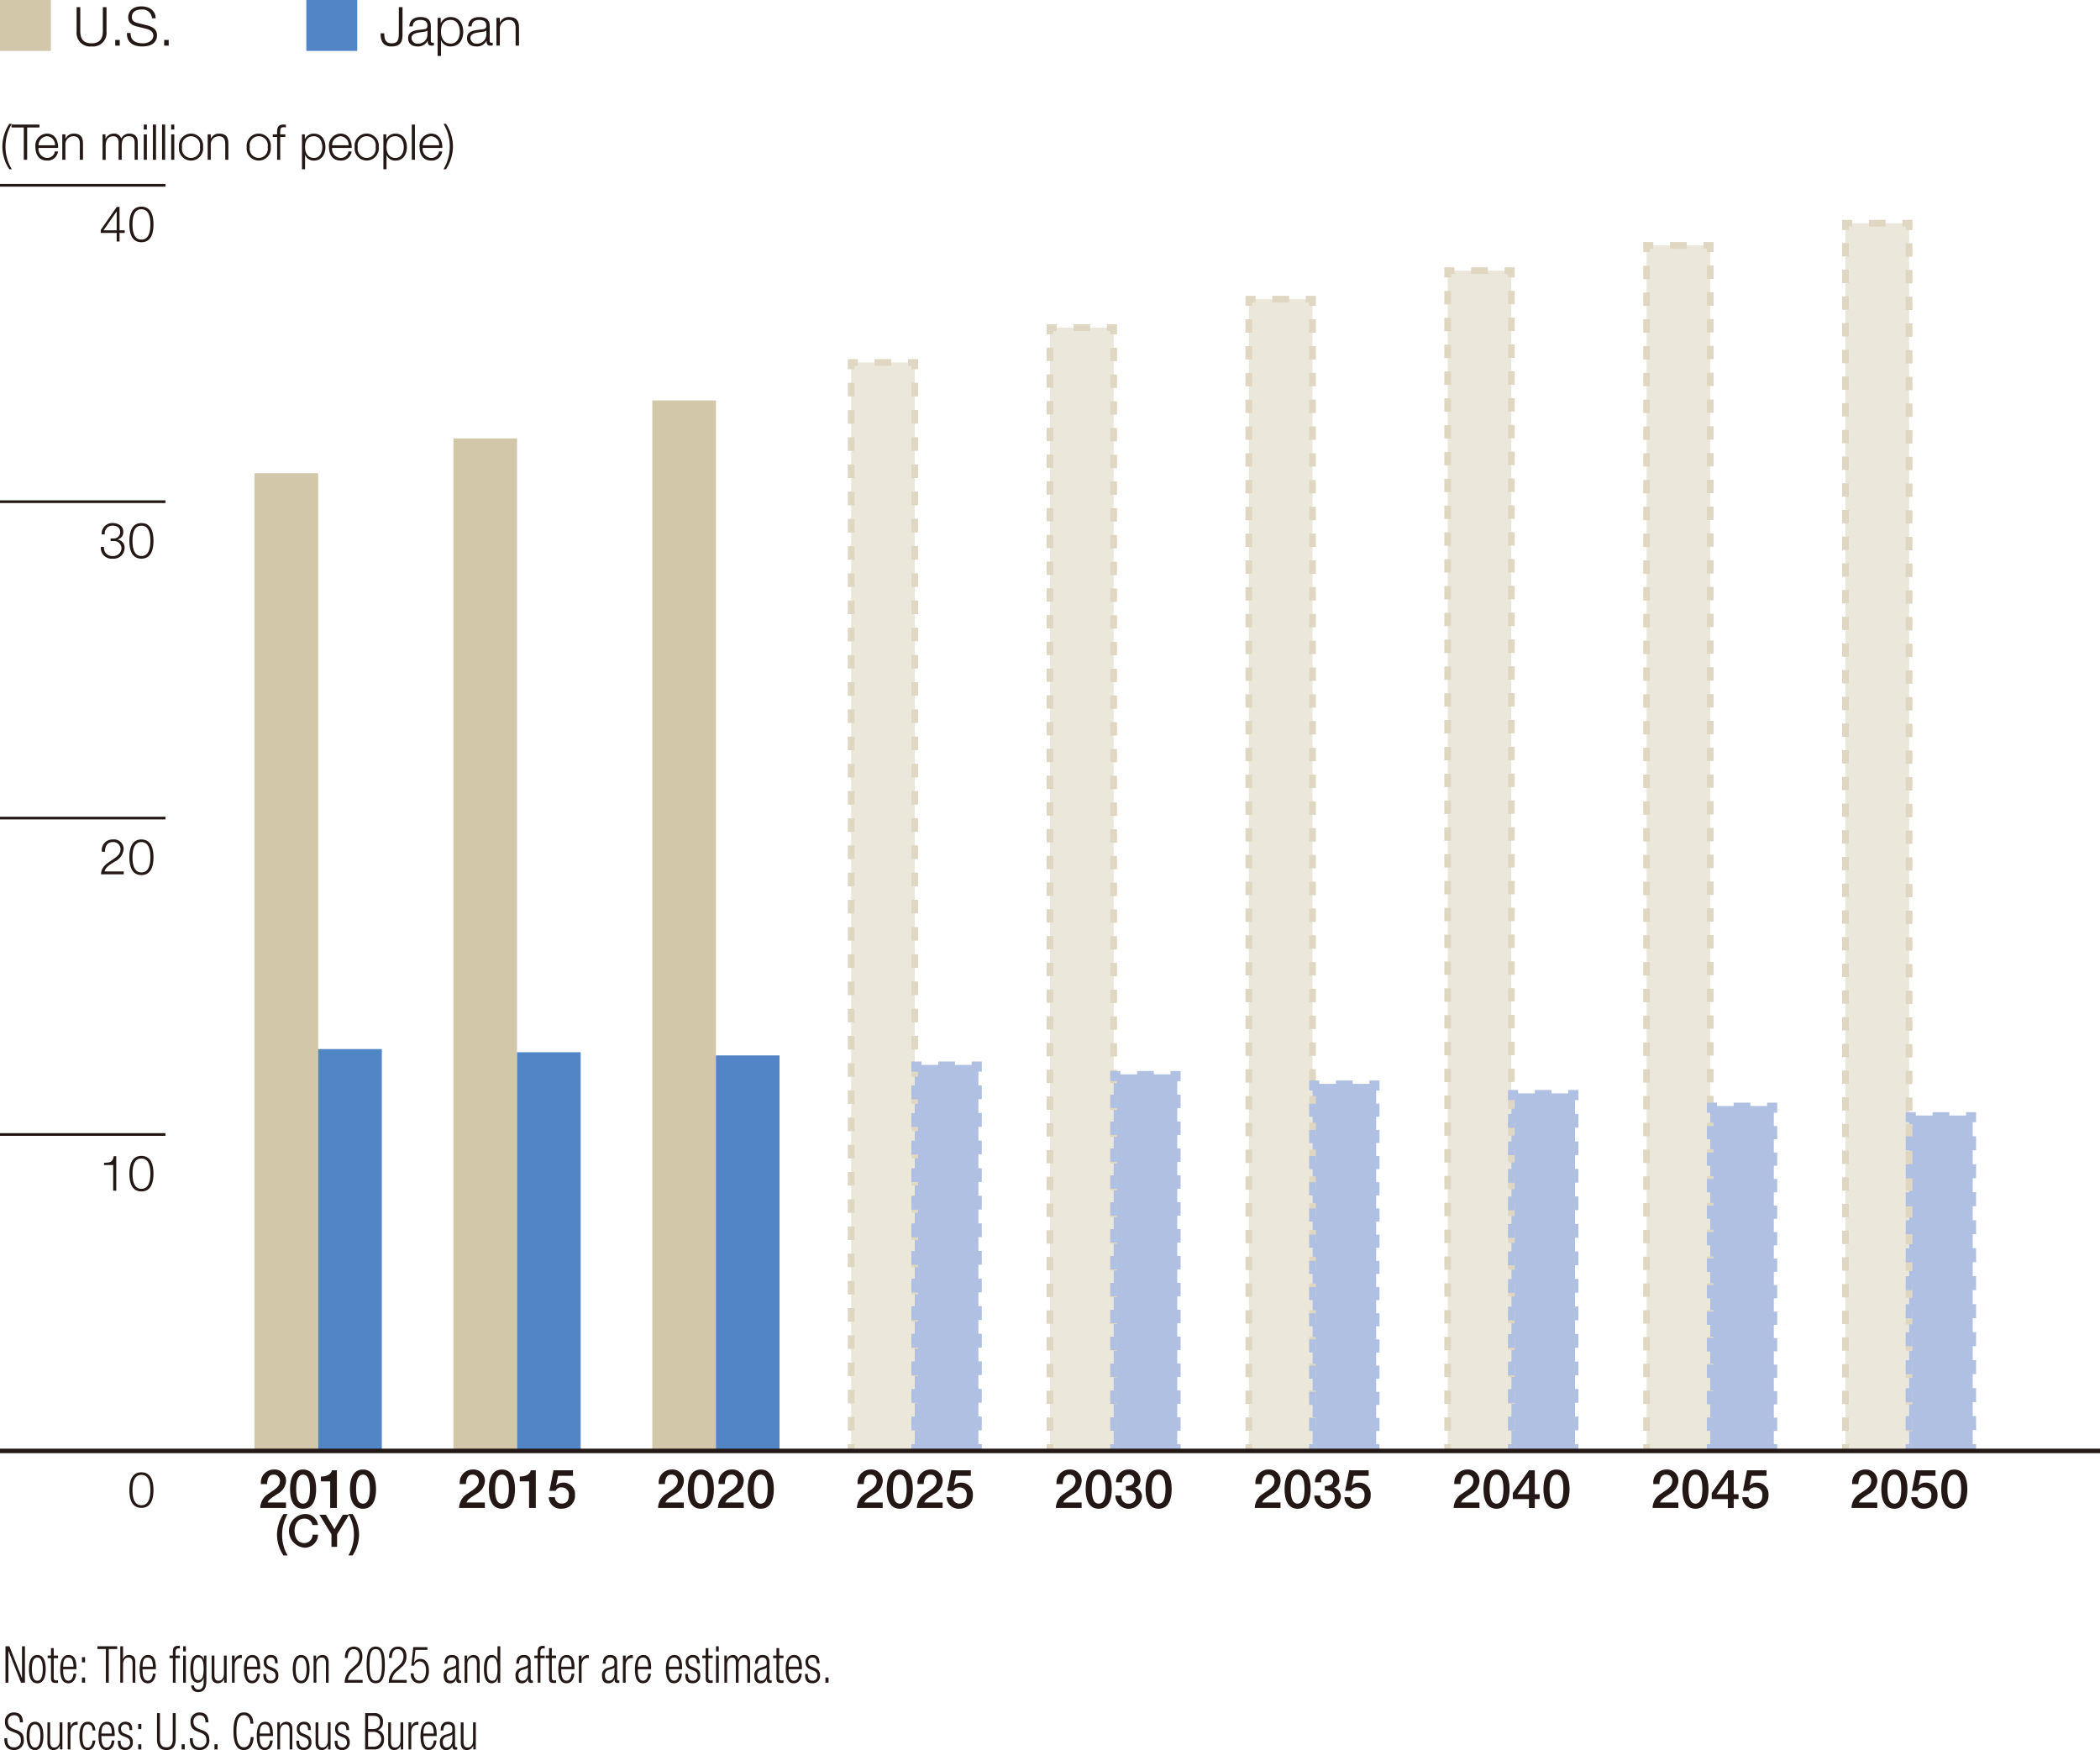 <svg xmlns="http://www.w3.org/2000/svg" viewBox="0 0 233.859 194.86"><defs><style>.cls-2{fill:#d2c7a9}.cls-3{fill:#231815}.cls-4{fill:#5185c5}.cls-10,.cls-11,.cls-12,.cls-13,.cls-14,.cls-15,.cls-16,.cls-17,.cls-18,.cls-19,.cls-20,.cls-21,.cls-22,.cls-23,.cls-24,.cls-5,.cls-9{fill:none;stroke-miterlimit:10}.cls-5{stroke:#231815;stroke-width:.3px}.cls-6{fill:#ece7db}.cls-7{fill:#afc0e3}.cls-8{mix-blend-mode:multiply}.cls-10,.cls-11,.cls-15,.cls-17,.cls-19,.cls-21,.cls-23,.cls-9{stroke:#dfd7c2}.cls-10,.cls-11,.cls-12,.cls-13,.cls-14,.cls-15,.cls-16,.cls-17,.cls-18,.cls-19,.cls-20,.cls-21,.cls-22,.cls-23,.cls-24,.cls-9{stroke-width:.75px}.cls-10{stroke-dasharray:1.486 1.486}.cls-11,.cls-14{stroke-dasharray:1.862 1.862}.cls-12,.cls-13,.cls-14,.cls-16,.cls-18,.cls-20,.cls-22,.cls-24{stroke:#afc0e3}.cls-13{stroke-dasharray:1.558 1.558}.cls-15{stroke-dasharray:1.491 1.491}.cls-16{stroke-dasharray:1.476 1.476}.cls-17{stroke-dasharray:1.493 1.493}.cls-18{stroke-dasharray:1.532 1.532}.cls-19{stroke-dasharray:1.491 1.491}.cls-20{stroke-dasharray:1.458 1.458}.cls-21{stroke-dasharray:1.489 1.489}.cls-22{stroke-dasharray:1.497 1.497}.cls-23{stroke-dasharray:1.515 1.515}.cls-24{stroke-dasharray:1.536 1.536}</style></defs><g style="isolation:isolate"><g id="レイヤー_2" data-name="レイヤー 2"><g id="レイヤー_1-2" data-name="レイヤー 1"><path class="cls-2" d="M0 0h5.669v5.669H0z"/><path class="cls-3" d="M8.548.8h.408v2.65c-.006.995.468 1.373 1.253 1.373s1.266-.378 1.26-1.373V.8h.407v2.74a1.507 1.507 0 0 1-1.667 1.631 1.506 1.506 0 0 1-1.661-1.63ZM12.85 5.082v-.636h.5v.636ZM14.56 3.673c-.018.882.618 1.151 1.4 1.151.449 0 1.133-.246 1.133-.869 0-.486-.486-.678-.882-.774l-.953-.234c-.5-.126-.965-.366-.965-1.031 0-.42.269-1.206 1.475-1.206.845 0 1.588.456 1.583 1.332h-.408a1.053 1.053 0 0 0-1.17-.983c-.557 0-1.073.215-1.073.851 0 .4.3.569.648.653l1.043.258c.606.162 1.11.426 1.11 1.127 0 .294-.121 1.224-1.638 1.224-1.013 0-1.757-.456-1.709-1.5ZM18.3 5.082v-.636h.5v.636Z" transform="translate(-.016)"/><path class="cls-4" d="M34.115 0h5.669v5.669h-5.669z"/><path class="cls-3" d="M44.433.8h.408v3.089c0 .869-.324 1.283-1.247 1.283-.984 0-1.2-.72-1.194-1.463h.408c.012.365-.024 1.115.822 1.115.635 0 .8-.324.8-1.109ZM45.6 2.935c.036-.725.546-1.038 1.254-1.038.545 0 1.138.168 1.138 1v1.639a.2.2 0 0 0 .223.229.343.343 0 0 0 .119-.025v.318a1.034 1.034 0 0 1-.245.024c-.384 0-.444-.216-.444-.54h-.012a1.18 1.18 0 0 1-1.127.63c-.57 0-1.038-.281-1.038-.9 0-.871.846-.9 1.661-1 .312-.036.486-.078.486-.42 0-.509-.366-.635-.809-.635-.468 0-.817.216-.828.719Zm2.015.456H47.6c-.048.089-.216.12-.318.138-.641.113-1.439.108-1.439.713a.644.644 0 0 0 .689.612 1 1 0 0 0 1.08-.971ZM48.748 1.987h.352v.588h.011a1.159 1.159 0 0 1 1.1-.678c.941 0 1.392.762 1.392 1.638s-.451 1.637-1.392 1.637a1.1 1.1 0 0 1-1.073-.678h-.012v1.733h-.378Zm1.463.229c-.834 0-1.085.617-1.085 1.319 0 .642.281 1.319 1.085 1.319.72 0 1.014-.677 1.014-1.319s-.294-1.319-1.014-1.319ZM52.156 2.935c.036-.725.544-1.035 1.253-1.035.546 0 1.14.168 1.14 1v1.636a.2.2 0 0 0 .222.229.365.365 0 0 0 .12-.025v.318a1.037 1.037 0 0 1-.246.024c-.384 0-.444-.216-.444-.54h-.012a1.18 1.18 0 0 1-1.127.63c-.57 0-1.038-.281-1.038-.9 0-.871.846-.9 1.662-1 .311-.036.485-.078.485-.42 0-.509-.365-.635-.81-.635-.467 0-.815.216-.827.719Zm2.015.456h-.012c-.048.089-.216.12-.318.138-.642.113-1.439.108-1.439.713a.644.644 0 0 0 .69.612 1 1 0 0 0 1.079-.971ZM55.3 1.987h.378v.534h.011a1.05 1.05 0 0 1 .99-.624c.87 0 1.133.456 1.133 1.194v1.991h-.377V3.151c0-.534-.174-.935-.786-.935a.976.976 0 0 0-.971 1.061v1.8H55.3ZM1.055 18.843a4.6 4.6 0 0 1-.775-2.51 4.692 4.692 0 0 1 .775-2.544h.274a4.983 4.983 0 0 0-.7 2.67 4.836 4.836 0 0 0 .7 2.384Z" transform="translate(-.016)"/><path class="cls-3" d="M1.3 13.872h3.107v.319H3.04v3.6h-.374v-3.6H1.3ZM4.306 16.47a1 1 0 0 0 .934 1.115.862.862 0 0 0 .889-.724h.347a1.158 1.158 0 0 1-1.236 1.015c-.9 0-1.28-.691-1.28-1.5a1.327 1.327 0 0 1 1.28-1.5c.911 0 1.274.8 1.246 1.593Zm1.835-.291a.954.954 0 0 0-.9-1.011 1.006 1.006 0 0 0-.934 1.011ZM6.952 14.959H7.3v.49h.011a.96.96 0 0 1 .906-.572c.8 0 1.038.418 1.038 1.094v1.823h-.348v-1.768c0-.489-.159-.858-.719-.858a.9.9 0 0 0-.89.973v1.653h-.346ZM11.439 14.959h.319v.479h.016a.991.991 0 0 1 .929-.561.789.789 0 0 1 .813.555.959.959 0 0 1 .9-.555c.621 0 .939.325.939.995v1.922h-.345v-1.906c0-.467-.176-.72-.67-.72-.6 0-.769.5-.769 1.022v1.6h-.346v-1.918c.005-.385-.154-.7-.594-.7-.6 0-.84.452-.845 1.044v1.582h-.347ZM16.026 13.872h.347v.555h-.347Zm0 1.087h.347v2.835h-.347ZM17.044 13.872h.346v3.922h-.346ZM18.062 13.872h.346v3.922h-.346ZM19.079 13.872h.346v.555h-.346Zm0 1.087h.346v2.835h-.346ZM22.629 16.377a1.349 1.349 0 1 1-2.681 0 1.349 1.349 0 1 1 2.681 0Zm-2.335 0a1.013 1.013 0 1 0 1.988 0 1.013 1.013 0 1 0-1.988 0ZM23.144 14.959h.345v.49h.011a.962.962 0 0 1 .906-.572c.8 0 1.039.418 1.039 1.094v1.823H25.1v-1.768c0-.489-.16-.858-.72-.858a.9.9 0 0 0-.89.973v1.653h-.345ZM30.169 16.377a1.349 1.349 0 1 1-2.681 0 1.349 1.349 0 1 1 2.681 0Zm-2.335 0a1.013 1.013 0 1 0 1.989 0 1.014 1.014 0 1 0-1.989 0ZM31.782 15.251h-.56v2.543h-.346v-2.543h-.483v-.292h.483V14.7c-.006-.489.132-.83.686-.83a1.774 1.774 0 0 1 .292.022v.3a1.368 1.368 0 0 0-.252-.028c-.385 0-.374.242-.38.549v.247h.56ZM33.643 14.959h.318v.541h.011a1.06 1.06 0 0 1 1.01-.621c.863 0 1.275.7 1.275 1.5s-.412 1.5-1.275 1.5a1.01 1.01 0 0 1-.983-.62h-.011v1.587h-.345Zm1.339.209c-.763 0-.994.567-.994 1.209 0 .588.259 1.208.994 1.208.66 0 .929-.62.929-1.208s-.269-1.209-.929-1.209ZM37 16.47a1 1 0 0 0 .934 1.115.862.862 0 0 0 .889-.724h.347a1.158 1.158 0 0 1-1.236 1.015c-.9 0-1.28-.691-1.28-1.5a1.327 1.327 0 0 1 1.28-1.5c.912 0 1.274.8 1.247 1.593Zm1.835-.291a.954.954 0 0 0-.9-1.011A1.006 1.006 0 0 0 37 16.179ZM42.192 16.377a1.348 1.348 0 1 1-2.68 0 1.349 1.349 0 1 1 2.68 0Zm-2.335 0a1.013 1.013 0 1 0 1.989 0 1.014 1.014 0 1 0-1.989 0ZM42.712 14.959h.319v.541h.011a1.062 1.062 0 0 1 1.011-.621c.862 0 1.274.7 1.274 1.5s-.412 1.5-1.274 1.5a1.011 1.011 0 0 1-.984-.62h-.01v1.587h-.347Zm1.341.209c-.764 0-.994.567-.994 1.209 0 .588.257 1.208.994 1.208.659 0 .927-.62.927-1.208s-.268-1.209-.927-1.209ZM45.874 13.872h.347v3.922h-.347ZM47.09 16.47a1 1 0 0 0 .933 1.115.862.862 0 0 0 .89-.724h.347a1.159 1.159 0 0 1-1.237 1.015c-.9 0-1.279-.691-1.279-1.5a1.327 1.327 0 0 1 1.279-1.5c.913 0 1.275.8 1.248 1.593Zm1.835-.291a.954.954 0 0 0-.9-1.011 1.006 1.006 0 0 0-.933 1.011ZM49.681 13.789a4.6 4.6 0 0 1 .774 2.511 4.691 4.691 0 0 1-.774 2.543h-.275a4.973 4.973 0 0 0 .7-2.669 4.846 4.846 0 0 0-.7-2.385Z" transform="translate(-.016)"/><path class="cls-5" d="M0 126.319h18.425"/><path class="cls-3" d="M11.6 129.474c.605-.022.978-.033 1.082-.742h.28v3.846h-.342v-2.857H11.6ZM17.106 130.677c0 .9-.22 1.983-1.341 1.983s-1.34-1.082-1.34-1.977.22-1.983 1.34-1.983 1.341 1.082 1.341 1.977Zm-2.335 0c0 .67.115 1.692.994 1.692s1-1.022 1-1.692-.116-1.686-1-1.686-.994 1.021-.994 1.686Z" transform="translate(-.016)"/><path class="cls-5" d="M0 91.089h18.425"/><path class="cls-3" d="M13.8 97.348h-2.532c.027-1.143 1.2-1.423 1.851-2.077a.957.957 0 0 0 .319-.725.791.791 0 0 0-.862-.785c-.632 0-.879.505-.868 1.071h-.347a1.185 1.185 0 0 1 1.231-1.362 1.065 1.065 0 0 1 1.192 1.082 1.69 1.69 0 0 1-.967 1.367c-.373.253-1.06.594-1.153 1.11H13.8ZM17.106 95.447c0 .9-.22 1.983-1.341 1.983s-1.34-1.082-1.34-1.977.22-1.983 1.34-1.983 1.341 1.082 1.341 1.977Zm-2.335 0c0 .67.115 1.692.994 1.692s1-1.022 1-1.692-.116-1.686-1-1.686-.994 1.021-.994 1.686Z" transform="translate(-.016)"/><path class="cls-5" d="M0 55.86h18.425"/><path class="cls-3" d="M11.6 60.893a.9.9 0 0 0 .961 1.016.9.9 0 0 0 .983-.851.815.815 0 0 0-.922-.813h-.292v-.291h.292a.718.718 0 0 0 .779-.7c0-.505-.378-.725-.84-.725a.848.848 0 0 0-.873.972h-.347a1.181 1.181 0 0 1 1.214-1.263c.6 0 1.193.3 1.193.978a.831.831 0 0 1-.649.851v.011a.9.9 0 0 1 .791.95 1.2 1.2 0 0 1-1.326 1.172 1.189 1.189 0 0 1-1.313-1.308ZM17.106 60.218c0 .9-.22 1.983-1.341 1.983s-1.34-1.083-1.34-1.978.22-1.983 1.34-1.983 1.341 1.082 1.341 1.978Zm-2.335 0c0 .67.115 1.691.994 1.691s1-1.021 1-1.691-.116-1.687-1-1.687-.994 1.022-.994 1.687Z" transform="translate(-.016)"/><path class="cls-5" d="M0 20.63h18.425"/><path class="cls-3" d="m11.235 25.6 1.78-2.554h.313v2.6h.577v.291h-.577v.956h-.319v-.956h-1.774Zm1.774.044v-2.096H13l-1.451 2.093ZM17.106 24.988c0 .9-.22 1.983-1.341 1.983s-1.34-1.083-1.34-1.978.22-1.983 1.34-1.983 1.341 1.082 1.341 1.978Zm-2.335 0c0 .67.115 1.691.994 1.691s1-1.021 1-1.691-.116-1.687-1-1.687-.994 1.022-.994 1.687ZM17.106 165.907c0 .9-.22 1.983-1.341 1.983s-1.34-1.082-1.34-1.977.22-1.983 1.34-1.983 1.341 1.082 1.341 1.977Zm-2.335 0c0 .67.115 1.692.994 1.692s1-1.022 1-1.692-.116-1.686-1-1.686-.994 1.021-.994 1.686ZM76.162 167.905H73.3a1.882 1.882 0 0 1 .923-1.589c.546-.4 1.254-.725 1.265-1.38a.664.664 0 0 0-.708-.743c-.539 0-.7.462-.718 1.05h-.684a1.438 1.438 0 0 1 1.444-1.619 1.247 1.247 0 0 1 1.35 1.289 1.758 1.758 0 0 1-.936 1.415c-.485.336-1 .594-1.115.966h2.045ZM79.516 165.807c0 .953-.245 2.182-1.452 2.182s-1.451-1.229-1.451-2.182.246-2.183 1.451-2.183 1.452 1.228 1.452 2.183Zm-.684 0c0-.876-.168-1.614-.768-1.614s-.767.738-.767 1.614.168 1.613.767 1.613.768-.738.768-1.613ZM82.834 167.905h-2.866a1.882 1.882 0 0 1 .923-1.589c.546-.4 1.254-.725 1.265-1.38a.664.664 0 0 0-.708-.743c-.539 0-.7.462-.719 1.05h-.683a1.438 1.438 0 0 1 1.444-1.619 1.247 1.247 0 0 1 1.35 1.289 1.758 1.758 0 0 1-.936 1.415c-.485.336-.995.594-1.115.966h2.045ZM86.188 165.807c0 .953-.246 2.182-1.452 2.182s-1.451-1.229-1.451-2.182.246-2.183 1.451-2.183 1.452 1.228 1.452 2.183Zm-.684 0c0-.876-.168-1.614-.768-1.614s-.767.738-.767 1.614.168 1.613.767 1.613.764-.738.764-1.613ZM54.01 167.905h-2.866a1.882 1.882 0 0 1 .923-1.589c.546-.4 1.253-.725 1.266-1.38a.664.664 0 0 0-.708-.743c-.54 0-.7.462-.72 1.05h-.683a1.438 1.438 0 0 1 1.445-1.619 1.248 1.248 0 0 1 1.35 1.289 1.758 1.758 0 0 1-.936 1.415c-.486.336-1 .594-1.115.966h2.044ZM57.364 165.807c0 .953-.246 2.182-1.451 2.182s-1.451-1.229-1.451-2.182.246-2.183 1.451-2.183 1.451 1.228 1.451 2.183Zm-.683 0c0-.876-.168-1.614-.768-1.614s-.767.738-.767 1.614.167 1.613.767 1.613.768-.738.768-1.613ZM57.9 164.4c.577.006 1.122-.192 1.224-.695h.558v4.2h-.75v-2.962H57.9ZM61.655 163.708h2.171v.611h-1.661l-.216 1.068.012.011a1.077 1.077 0 0 1 .773-.317 1.281 1.281 0 0 1 1.314 1.4 1.427 1.427 0 0 1-1.451 1.5 1.316 1.316 0 0 1-1.469-1.277h.684a.72.72 0 0 0 .773.708c.581 0 .779-.414.779-.924a.786.786 0 0 0-.8-.876.651.651 0 0 0-.676.384h-.684ZM31.584 173.191a4.16 4.16 0 0 1-.721-2.308 4.258 4.258 0 0 1 .721-2.306h.465a4.611 4.611 0 0 0-.615 2.306 4.424 4.424 0 0 0 .615 2.308ZM34.8 169.8a.855.855 0 0 0-.891-.711c-.765 0-1.086.676-1.086 1.362s.321 1.361 1.086 1.361a.918.918 0 0 0 .91-.936h.612a1.466 1.466 0 0 1-1.522 1.447 1.879 1.879 0 0 1 0-3.743 1.394 1.394 0 0 1 1.517 1.22ZM36.929 170.833l-1.341-2.171h.725l.947 1.6.93-1.6h.7l-1.336 2.171v1.4h-.626Z" transform="translate(-.016)"/><path class="cls-3" d="M39.283 168.577a4.173 4.173 0 0 1 .717 2.311 4.243 4.243 0 0 1-.721 2.3h-.466a4.593 4.593 0 0 0 .617-2.3 4.437 4.437 0 0 0-.617-2.311ZM31.864 167.905H29a1.882 1.882 0 0 1 .923-1.589c.546-.4 1.254-.725 1.266-1.38a.665.665 0 0 0-.708-.743c-.54 0-.7.462-.719 1.05h-.684a1.438 1.438 0 0 1 1.445-1.619 1.247 1.247 0 0 1 1.349 1.289 1.759 1.759 0 0 1-.935 1.415c-.486.336-1 .594-1.116.966h2.045ZM35.218 165.807c0 .953-.245 2.182-1.451 2.182s-1.452-1.229-1.452-2.182.247-2.183 1.452-2.183 1.451 1.228 1.451 2.183Zm-.684 0c0-.876-.168-1.614-.767-1.614s-.768.738-.768 1.614.168 1.613.768 1.613.767-.738.767-1.613ZM35.754 164.4c.575.006 1.121-.192 1.223-.695h.557v4.2h-.749v-2.962h-1.031ZM41.89 165.807c0 .953-.245 2.182-1.452 2.182s-1.451-1.229-1.451-2.182.246-2.183 1.451-2.183 1.452 1.228 1.452 2.183Zm-.684 0c0-.876-.168-1.614-.768-1.614s-.767.738-.767 1.614.168 1.613.767 1.613.768-.738.768-1.613ZM209.073 167.905h-2.866a1.882 1.882 0 0 1 .923-1.589c.546-.4 1.254-.725 1.266-1.38a.665.665 0 0 0-.708-.743c-.54 0-.7.462-.719 1.05h-.684a1.438 1.438 0 0 1 1.444-1.619 1.247 1.247 0 0 1 1.35 1.289 1.759 1.759 0 0 1-.935 1.415c-.486.336-1 .594-1.116.966h2.045ZM212.427 165.807c0 .953-.245 2.182-1.451 2.182s-1.452-1.229-1.452-2.182.247-2.183 1.452-2.183 1.451 1.228 1.451 2.183Zm-.684 0c0-.876-.168-1.614-.767-1.614s-.768.738-.768 1.614.168 1.613.768 1.613.767-.738.767-1.613ZM213.383 163.708h2.17v.611h-1.661l-.216 1.068.012.011a1.078 1.078 0 0 1 .774-.317 1.281 1.281 0 0 1 1.313 1.4 1.427 1.427 0 0 1-1.451 1.5 1.319 1.319 0 0 1-1.47-1.277h.684a.721.721 0 0 0 .774.708c.582 0 .78-.414.78-.924a.786.786 0 0 0-.8-.876.654.654 0 0 0-.678.384h-.683ZM219.1 165.807c0 .953-.245 2.182-1.452 2.182s-1.451-1.229-1.451-2.182.246-2.183 1.451-2.183 1.452 1.228 1.452 2.183Zm-.684 0c0-.876-.168-1.614-.768-1.614s-.767.738-.767 1.614.168 1.613.767 1.613.767-.738.767-1.613ZM186.921 167.905h-2.866a1.883 1.883 0 0 1 .924-1.589c.545-.4 1.252-.725 1.265-1.38a.664.664 0 0 0-.708-.743c-.54 0-.7.462-.72 1.05h-.683a1.438 1.438 0 0 1 1.445-1.619 1.247 1.247 0 0 1 1.35 1.289 1.758 1.758 0 0 1-.936 1.415c-.486.336-1 .594-1.115.966h2.044ZM190.275 165.807c0 .953-.246 2.182-1.451 2.182s-1.451-1.229-1.451-2.182.246-2.183 1.451-2.183 1.451 1.228 1.451 2.183Zm-.683 0c0-.876-.168-1.614-.768-1.614s-.767.738-.767 1.614.168 1.613.767 1.613.768-.738.768-1.613ZM193.623 166.91h-.539v1h-.648v-1h-1.8v-.678l1.8-2.524h.648v2.662h.539Zm-2.458-.54h1.271v-1.847h-.012ZM194.566 163.708h2.171v.611h-1.661l-.216 1.068.012.011a1.079 1.079 0 0 1 .774-.317 1.281 1.281 0 0 1 1.313 1.4 1.427 1.427 0 0 1-1.451 1.5 1.316 1.316 0 0 1-1.469-1.277h.684a.72.72 0 0 0 .773.708c.581 0 .779-.414.779-.924a.785.785 0 0 0-.8-.876.651.651 0 0 0-.677.384h-.684ZM164.77 167.905h-2.87a1.884 1.884 0 0 1 .923-1.589c.546-.4 1.254-.725 1.266-1.38a.664.664 0 0 0-.708-.743c-.539 0-.7.462-.719 1.05h-.684a1.438 1.438 0 0 1 1.445-1.619 1.247 1.247 0 0 1 1.349 1.289 1.759 1.759 0 0 1-.935 1.415c-.486.336-1 .594-1.115.966h2.045ZM168.123 165.807c0 .953-.245 2.182-1.451 2.182s-1.451-1.229-1.451-2.182.246-2.183 1.451-2.183 1.451 1.228 1.451 2.183Zm-.684 0c0-.876-.168-1.614-.767-1.614s-.768.738-.768 1.614.168 1.613.768 1.613.767-.738.767-1.613ZM171.472 166.91h-.54v1h-.648v-1h-1.8v-.678l1.8-2.524h.648v2.662h.54Zm-2.459-.54h1.271v-1.847h-.012ZM174.8 165.807c0 .953-.245 2.182-1.451 2.182s-1.451-1.229-1.451-2.182.246-2.183 1.451-2.183 1.451 1.228 1.451 2.183Zm-.684 0c0-.876-.168-1.614-.767-1.614s-.768.738-.768 1.614.168 1.613.768 1.613.762-.738.762-1.613ZM142.617 167.905h-2.866a1.883 1.883 0 0 1 .924-1.589c.546-.4 1.253-.725 1.265-1.38a.664.664 0 0 0-.708-.743c-.54 0-.7.462-.719 1.05h-.684a1.438 1.438 0 0 1 1.445-1.619 1.247 1.247 0 0 1 1.35 1.289 1.758 1.758 0 0 1-.936 1.415c-.486.336-1 .594-1.115.966h2.044ZM145.972 165.807c0 .953-.246 2.182-1.451 2.182s-1.452-1.229-1.452-2.182.246-2.183 1.452-2.183 1.451 1.228 1.451 2.183Zm-.684 0c0-.876-.168-1.614-.767-1.614s-.768.738-.768 1.614.168 1.613.768 1.613.767-.738.767-1.613ZM147.557 165.446c.456.019.929-.143.929-.659a.6.6 0 0 0-.654-.594.747.747 0 0 0-.695.858h-.684a1.368 1.368 0 0 1 1.392-1.427 1.2 1.2 0 0 1 1.325 1.121.884.884 0 0 1-.594.9v.012a.991.991 0 0 1 .762 1.05 1.489 1.489 0 0 1-2.963-.18h.684a.773.773 0 0 0 .792.894.733.733 0 0 0 .8-.75c0-.653-.558-.737-1.1-.714ZM150.263 163.708h2.171v.611h-1.662l-.215 1.068.011.011a1.081 1.081 0 0 1 .774-.317 1.28 1.28 0 0 1 1.313 1.4 1.427 1.427 0 0 1-1.451 1.5 1.317 1.317 0 0 1-1.469-1.277h.684a.72.72 0 0 0 .773.708c.581 0 .78-.414.78-.924a.786.786 0 0 0-.8-.876.652.652 0 0 0-.677.384h-.684ZM120.466 167.905H117.6a1.881 1.881 0 0 1 .922-1.589c.546-.4 1.254-.725 1.266-1.38a.664.664 0 0 0-.708-.743c-.539 0-.7.462-.719 1.05h-.683a1.438 1.438 0 0 1 1.444-1.619 1.248 1.248 0 0 1 1.35 1.289 1.758 1.758 0 0 1-.936 1.415c-.485.336-1 .594-1.115.966h2.045ZM123.819 165.807c0 .953-.245 2.182-1.451 2.182s-1.451-1.229-1.451-2.182.246-2.183 1.451-2.183 1.451 1.228 1.451 2.183Zm-.683 0c0-.876-.168-1.614-.768-1.614s-.767.738-.767 1.614.168 1.613.767 1.613.768-.738.768-1.613ZM125.4 165.446c.456.019.93-.143.93-.659a.6.6 0 0 0-.653-.594.749.749 0 0 0-.7.858h-.677a1.368 1.368 0 0 1 1.391-1.427 1.2 1.2 0 0 1 1.326 1.121.884.884 0 0 1-.594.9v.012a.992.992 0 0 1 .762 1.05 1.488 1.488 0 0 1-2.962-.18h.683a.773.773 0 0 0 .791.894.733.733 0 0 0 .8-.75c0-.653-.558-.737-1.1-.714ZM130.491 165.807c0 .953-.245 2.182-1.451 2.182s-1.451-1.229-1.451-2.182.246-2.183 1.451-2.183 1.451 1.228 1.451 2.183Zm-.683 0c0-.876-.168-1.614-.768-1.614s-.768.738-.768 1.614.168 1.613.768 1.613.768-.738.768-1.613ZM98.313 167.905h-2.866a1.885 1.885 0 0 1 .924-1.589c.546-.4 1.253-.725 1.266-1.38a.664.664 0 0 0-.708-.743c-.54 0-.7.462-.72 1.05h-.684a1.439 1.439 0 0 1 1.446-1.619 1.247 1.247 0 0 1 1.349 1.289 1.759 1.759 0 0 1-.935 1.415c-.487.336-1 .594-1.115.966h2.043ZM101.668 165.807c0 .953-.246 2.182-1.451 2.182s-1.451-1.229-1.451-2.182.246-2.183 1.451-2.183 1.451 1.228 1.451 2.183Zm-.684 0c0-.876-.168-1.614-.767-1.614s-.768.738-.768 1.614.168 1.613.768 1.613.767-.738.767-1.613ZM104.985 167.905h-2.866a1.883 1.883 0 0 1 .924-1.589c.546-.4 1.253-.725 1.266-1.38a.665.665 0 0 0-.708-.743c-.54 0-.7.462-.72 1.05h-.681a1.439 1.439 0 0 1 1.446-1.619 1.247 1.247 0 0 1 1.349 1.289 1.759 1.759 0 0 1-.935 1.415c-.487.336-1 .594-1.116.966h2.044ZM105.959 163.708h2.171v.611h-1.661l-.216 1.068.012.011a1.077 1.077 0 0 1 .773-.317 1.281 1.281 0 0 1 1.314 1.4 1.427 1.427 0 0 1-1.452 1.5 1.316 1.316 0 0 1-1.468-1.277h.683a.72.72 0 0 0 .774.708c.581 0 .779-.414.779-.924a.786.786 0 0 0-.8-.876.653.653 0 0 0-.677.384h-.683Z" transform="translate(-.016)"/><path class="cls-2" d="M72.638 44.586h7.086v116.963h-7.086z"/><path class="cls-4" d="M79.724 117.512h7.086v44.037h-7.086z"/><path class="cls-2" d="M50.492 48.814h7.086v112.735h-7.086z"/><path class="cls-4" d="M57.579 117.159h7.086v44.39h-7.086z"/><path class="cls-2" d="M28.347 52.689h7.086v108.86h-7.086z"/><path class="cls-4" d="M35.433 116.807h7.086v44.742h-7.086z"/><path class="cls-6" d="M205.513 24.857h7.086v136.691h-7.086z"/><path class="cls-7" d="M212.599 124.205h7.086v37.344h-7.086z"/><g class="cls-8"><path class="cls-9" d="M205.513 161.549v-.75"/><path class="cls-10" d="M205.513 159.313V26.35"/><path class="cls-9" d="M205.513 25.607v-.75h.75"/><path class="cls-11" d="M208.125 24.857h2.793"/><path class="cls-9" d="M211.849 24.857h.75v.75"/><path class="cls-10" d="M212.599 27.093v132.963"/><path class="cls-9" d="M212.599 160.799v.75"/></g><g class="cls-8"><path class="cls-12" d="M212.599 161.549v-.75"/><path class="cls-13" d="M212.599 159.24v-33.506"/><path class="cls-12" d="M212.599 124.955v-.75h.75"/><path class="cls-14" d="M215.211 124.205h2.793"/><path class="cls-12" d="M218.935 124.205h.75v.75"/><path class="cls-13" d="M219.685 126.514v33.506"/><path class="cls-12" d="M219.685 160.799v.75"/></g><path class="cls-6" d="M183.367 27.323h7.086v134.225h-7.086z"/><path class="cls-7" d="M190.453 123.148h7.086v38.4h-7.086z"/><g class="cls-8"><path class="cls-9" d="M183.367 161.549v-.75"/><path class="cls-15" d="M183.367 159.307V28.819"/><path class="cls-9" d="M183.367 28.073v-.75h.75"/><path class="cls-11" d="M185.979 27.323h2.793"/><path class="cls-9" d="M189.703 27.323h.75v.75"/><path class="cls-15" d="M190.453 29.565v130.488"/><path class="cls-9" d="M190.453 160.799v.75"/></g><g class="cls-8"><path class="cls-12" d="M190.453 161.549v-.75"/><path class="cls-16" d="M190.453 159.323v-34.687"/><path class="cls-12" d="M190.453 123.898v-.75h.75"/><path class="cls-14" d="M193.065 123.148h2.794"/><path class="cls-12" d="M196.79 123.148h.75v.75"/><path class="cls-16" d="M197.54 125.374v34.687"/><path class="cls-12" d="M197.54 160.799v.75"/></g><path class="cls-6" d="M161.221 30.142h7.086v131.407h-7.086z"/><path class="cls-7" d="M168.308 121.739h7.086v39.81h-7.086z"/><g class="cls-8"><path class="cls-9" d="M161.221 161.549v-.75"/><path class="cls-17" d="M161.221 159.306V31.638"/><path class="cls-9" d="M161.221 30.892v-.75h.75"/><path class="cls-11" d="M163.833 30.142h2.793"/><path class="cls-9" d="M167.558 30.142h.75v.75"/><path class="cls-17" d="M168.308 32.385v127.667"/><path class="cls-9" d="M168.308 160.799v.75"/></g><g class="cls-8"><path class="cls-12" d="M168.308 161.549v-.75"/><path class="cls-18" d="M168.308 159.266v-36.011"/><path class="cls-12" d="M168.308 122.489v-.75h.75"/><path class="cls-14" d="M170.92 121.739h2.793"/><path class="cls-12" d="M174.644 121.739h.75v.75"/><path class="cls-18" d="M175.394 124.022v36.011"/><path class="cls-12" d="M175.394 160.799v.75"/></g><path class="cls-6" d="M139.075 33.312h7.086v128.236h-7.086z"/><path class="cls-7" d="M146.162 120.682h7.086v40.867h-7.086z"/><g class="cls-8"><path class="cls-9" d="M139.075 161.549v-.75"/><path class="cls-19" d="M139.075 159.308v-124.5"/><path class="cls-9" d="M139.075 34.062v-.75h.75"/><path class="cls-11" d="M141.687 33.312h2.794"/><path class="cls-9" d="M145.412 33.312h.75v.75"/><path class="cls-19" d="M146.162 35.553v124.5"/><path class="cls-9" d="M146.162 160.799v.75"/></g><g class="cls-8"><path class="cls-12" d="M146.162 161.549v-.75"/><path class="cls-20" d="M146.162 159.341v-37.18"/><path class="cls-12" d="M146.162 121.432v-.75h.75"/><path class="cls-14" d="M148.774 120.682h2.793"/><path class="cls-12" d="M152.498 120.682h.75v.75"/><path class="cls-20" d="M153.248 122.89v37.18"/><path class="cls-12" d="M153.248 160.799v.75"/></g><path class="cls-6" d="M116.93 36.483h7.086v125.066h-7.086z"/><path class="cls-7" d="M124.016 119.625h7.086v41.923h-7.086z"/><g class="cls-8"><path class="cls-9" d="M116.93 161.549v-.75"/><path class="cls-21" d="M116.93 159.31V37.978"/><path class="cls-9" d="M116.93 37.233v-.75h.75"/><path class="cls-11" d="M119.542 36.483h2.793"/><path class="cls-9" d="M123.266 36.483h.75v.75"/><path class="cls-21" d="M124.016 38.722v121.332"/><path class="cls-9" d="M124.016 160.799v.75"/></g><g class="cls-8"><path class="cls-12" d="M124.016 161.549v-.75"/><path class="cls-22" d="M124.016 159.302v-38.178"/><path class="cls-12" d="M124.016 120.375v-.75h.75"/><path class="cls-14" d="M126.628 119.625h2.793"/><path class="cls-12" d="M130.352 119.625h.75v.75"/><path class="cls-22" d="M131.102 121.873v38.177"/><path class="cls-12" d="M131.102 160.799v.75"/></g><path class="cls-6" d="M94.784 40.358h7.086v121.19h-7.086z"/><path class="cls-7" d="M101.87 118.568h7.086v42.98h-7.086z"/><g class="cls-8"><path class="cls-9" d="M94.784 161.549v-.75"/><path class="cls-23" d="M94.784 159.284V41.866"/><path class="cls-9" d="M94.784 41.108v-.75h.75"/><path class="cls-11" d="M97.396 40.358h2.793"/><path class="cls-9" d="M101.12 40.358h.75v.75"/><path class="cls-23" d="M101.87 42.623v117.418"/><path class="cls-9" d="M101.87 160.799v.75"/></g><g class="cls-8"><path class="cls-12" d="M101.87 161.549v-.75"/><path class="cls-24" d="M101.87 159.262v-39.175"/><path class="cls-12" d="M101.87 119.318v-.75h.75"/><path class="cls-14" d="M104.482 118.568h2.794"/><path class="cls-12" d="M108.207 118.568h.75v.75"/><path class="cls-24" d="M108.957 120.855v39.176"/><path class="cls-12" d="M108.957 160.799v.75"/></g><path style="stroke-width:.5px;stroke:#231815;fill:none;stroke-miterlimit:10" d="M0 161.549h233.859"/><path class="cls-3" d="M.627 183.3h.438l1.392 3.53h.01v-3.53h.326v4.053h-.438l-1.392-3.53H.954v3.53H.627ZM4.172 184.272c.6 0 .933.527.933 1.572s-.336 1.578-.933 1.578-.932-.528-.932-1.578.336-1.572.932-1.572Zm0 2.866c.342 0 .607-.329.607-1.294s-.265-1.289-.607-1.289-.606.33-.606 1.289.265 1.294.606 1.294ZM5.694 184.623h-.372v-.283h.372v-.835H6v.835h.479v.283H6v2.164c0 .238.091.317.29.317a.569.569 0 0 0 .189-.034v.284a.472.472 0 0 1-.214.034c-.413 0-.571-.125-.571-.528ZM8.5 186.355c-.045.642-.362 1.067-.871 1.067-.571 0-.907-.443-.907-1.578 0-1.045.336-1.572.932-1.572s.872.46.872 1.464v.125H7.051V186c0 .869.275 1.135.575 1.135.322 0 .52-.255.571-.783Zm-.3-.777c-.011-.75-.2-1.023-.577-1.023s-.565.273-.575 1.023ZM9.143 184.51h.346v.579h-.346Zm0 2.265h.346v.579h-.346ZM11.805 183.608h-.937v-.308h2.2v.307h-.938v3.746h-.326ZM13.413 183.3h.306v1.459h.01a.651.651 0 0 1 .663-.488c.413 0 .693.238.693.806v2.276h-.306v-2.18c0-.414-.153-.619-.464-.619-.357 0-.6.307-.6.773v2.026h-.306ZM17.345 186.355c-.046.642-.362 1.067-.871 1.067-.571 0-.907-.443-.907-1.578 0-1.045.336-1.572.933-1.572s.871.46.871 1.464v.125h-1.478V186c0 .869.275 1.135.576 1.135.321 0 .52-.255.571-.783Zm-.3-.777c-.01-.75-.2-1.023-.576-1.023s-.566.273-.576 1.023ZM19.266 184.623h-.372v-.283h.372v-.358c0-.414.076-.727.591-.727a.817.817 0 0 1 .194.018v.283a.614.614 0 0 0-.148-.017c-.225 0-.332.1-.332.443v.358h.48v.283h-.48v2.731h-.305Zm1.141-1.322h.306v.579h-.306Zm0 1.039h.306v3.014h-.306ZM22.724 184.34H23v2.8c0 .835-.275 1.261-.887 1.261a.718.718 0 0 1-.8-.738h.3a.471.471 0 0 0 .51.454c.372 0 .571-.29.571-.824v-.476h-.01a.647.647 0 0 1-.632.539c-.418 0-.836-.307-.836-1.51 0-1.039.27-1.572.866-1.572a.657.657 0 0 1 .632.533h.011Zm-.607 2.73c.362 0 .576-.295.576-1.26s-.214-1.255-.576-1.255-.576.3-.576 1.255.214 1.26.576 1.26ZM23.587 184.34h.307v2.122c0 .489.147.676.468.676.347 0 .591-.307.591-.771v-2.027h.306v3.014h-.276v-.42h-.009a.758.758 0 0 1-.694.488c-.413 0-.693-.238-.693-.806ZM25.848 184.34h.3v.471h.011a.724.724 0 0 1 .683-.539.389.389 0 0 1 .106.016v.341a.7.7 0 0 0-.147-.016c-.336 0-.653.272-.653.856v1.885h-.3ZM28.963 186.355c-.045.642-.361 1.067-.871 1.067-.571 0-.907-.443-.907-1.578 0-1.045.336-1.572.932-1.572s.872.46.872 1.464v.125h-1.478V186c0 .869.275 1.135.576 1.135.321 0 .519-.255.57-.783Zm-.3-.777c-.011-.75-.2-1.023-.576-1.023s-.566.273-.576 1.023ZM29.914 185.856a.737.737 0 0 1-.519-.716.755.755 0 0 1 .8-.868c.51 0 .744.289.744.84v.085h-.3v-.085c0-.392-.163-.557-.444-.557a.45.45 0 0 0-.494.512.49.49 0 0 0 .366.5l.444.187a.771.771 0 0 1 .5.766.8.8 0 0 1-.836.9c-.556 0-.83-.256-.83-.936v-.1h.3v.079c0 .444.173.67.52.67a.5.5 0 0 0 .535-.539.541.541 0 0 0-.367-.557ZM33.552 184.272c.595 0 .932.527.932 1.572s-.337 1.578-.932 1.578-.933-.528-.933-1.578.336-1.572.933-1.572Zm0 2.866c.342 0 .606-.329.606-1.294s-.264-1.289-.606-1.289-.607.33-.607 1.289.265 1.294.607 1.294ZM34.939 184.34h.276v.42h.011a.755.755 0 0 1 .692-.488c.413 0 .693.238.693.806v2.276h-.3v-2.18c0-.414-.153-.619-.464-.619-.357 0-.6.307-.6.773v2.026h-.307ZM38.42 184.6c.01-.777.342-1.26 1.019-1.26.49 0 .933.324.933 1.09a1.491 1.491 0 0 1-.6 1.238l-.392.357a1.612 1.612 0 0 0-.632 1.027H40.4v.307h-2a1.979 1.979 0 0 1 .755-1.55l.387-.363a1.267 1.267 0 0 0 .5-1c0-.533-.266-.823-.638-.823-.412 0-.641.306-.662.976ZM41.857 183.335c.821 0 1.015.857 1.015 2.043s-.194 2.044-1.015 2.044-1.013-.857-1.013-2.044.193-2.043 1.013-2.043Zm0 3.8c.495 0 .689-.471.689-1.76s-.194-1.759-.689-1.759-.687.471-.687 1.759.193 1.763.687 1.763ZM43.328 184.6c.01-.777.342-1.26 1.02-1.26.489 0 .932.324.932 1.09a1.492 1.492 0 0 1-.6 1.238l-.393.357a1.612 1.612 0 0 0-.632 1.027h1.652v.307h-2a1.979 1.979 0 0 1 .755-1.55l.387-.363a1.267 1.267 0 0 0 .5-1c0-.533-.266-.823-.638-.823-.412 0-.641.306-.662.976ZM47.612 183.4v.306h-1.335l-.158 1.4.01.011a.743.743 0 0 1 .7-.409c.556 0 .953.438.953 1.328 0 .807-.361 1.38-1.07 1.38-.561 0-.958-.391-.958-1.095h.326c0 .454.234.811.668.811s.708-.4.708-1.152c0-.556-.219-.988-.7-.988a.625.625 0 0 0-.622.465h-.306l.209-2.06ZM49.518 185.237c0-.619.264-.965.836-.965s.764.323.764.8v1.782c0 .171.051.25.158.25h.086v.25a.392.392 0 0 1-.142.034c-.24 0-.393-.062-.393-.375v-.1h-.01a.662.662 0 0 1-.7.51c-.473 0-.688-.329-.688-.851a.79.79 0 0 1 .546-.835l.575-.182c.215-.067.26-.124.26-.476 0-.386-.194-.523-.469-.523-.362 0-.52.244-.52.682Zm1.294.414H50.8c-.031.1-.2.165-.326.2l-.255.073a.574.574 0 0 0-.464.625c0 .352.163.59.429.59.372 0 .626-.312.626-.851ZM51.757 184.34h.275v.42h.011a.755.755 0 0 1 .692-.488c.413 0 .694.238.694.806v2.276h-.306v-2.18c0-.414-.152-.619-.464-.619-.356 0-.6.307-.6.773v2.026h-.306ZM55.45 186.854h-.011a.682.682 0 0 1-.662.568c-.6 0-.866-.534-.866-1.578s.27-1.572.866-1.572a.615.615 0 0 1 .632.522h.01V183.3h.307v4.053h-.276Zm-.622.284c.311 0 .591-.176.591-1.294s-.28-1.289-.591-1.289-.591.177-.591 1.289.285 1.294.591 1.294ZM57.513 185.237c0-.619.264-.965.836-.965s.764.323.764.8v1.782c0 .171.051.25.158.25h.086v.25a.392.392 0 0 1-.142.034c-.239 0-.393-.062-.393-.375v-.1h-.01a.662.662 0 0 1-.7.51c-.473 0-.688-.329-.688-.851a.79.79 0 0 1 .546-.835l.575-.182c.215-.067.261-.124.261-.476 0-.386-.2-.523-.47-.523-.361 0-.52.244-.52.682Zm1.3.414H58.8c-.03.1-.2.165-.326.2l-.255.073a.574.574 0 0 0-.464.625c0 .352.163.59.429.59.372 0 .627-.312.627-.851ZM59.89 184.623h-.372v-.283h.372v-.358c0-.414.077-.727.591-.727a.817.817 0 0 1 .194.018v.283a.614.614 0 0 0-.148-.017c-.224 0-.332.1-.332.443v.358h.48v.283H60.2v2.731h-.3ZM61.16 184.623h-.372v-.283h.372v-.835h.306v.835h.479v.283h-.479v2.164c0 .238.092.317.291.317a.567.567 0 0 0 .188-.034v.284a.472.472 0 0 1-.214.034c-.413 0-.571-.125-.571-.528ZM63.97 186.355c-.045.642-.362 1.067-.871 1.067-.571 0-.908-.443-.908-1.578 0-1.045.337-1.572.933-1.572s.872.46.872 1.464v.125h-1.478V186c0 .869.275 1.135.576 1.135.321 0 .519-.255.57-.783Zm-.3-.777c-.011-.75-.2-1.023-.576-1.023s-.566.273-.576 1.023ZM64.477 184.34h.306v.471h.01a.725.725 0 0 1 .683-.539.4.4 0 0 1 .107.016v.341a.71.71 0 0 0-.147-.016c-.337 0-.653.272-.653.856v1.885h-.306ZM67.146 185.237c0-.619.264-.965.835-.965s.765.323.765.8v1.782c0 .171.051.25.158.25h.086v.25a.392.392 0 0 1-.142.034c-.24 0-.393-.062-.393-.375v-.1h-.01a.662.662 0 0 1-.7.51c-.474 0-.688-.329-.688-.851a.791.791 0 0 1 .545-.835l.576-.182c.215-.067.26-.124.26-.476 0-.386-.194-.523-.469-.523-.362 0-.52.244-.52.682Zm1.294.414h-.01c-.031.1-.2.165-.326.2l-.255.073a.574.574 0 0 0-.464.625c0 .352.163.59.428.59.373 0 .627-.312.627-.851ZM69.386 184.34h.305v.471h.009a.724.724 0 0 1 .683-.539.389.389 0 0 1 .106.016v.341a.7.7 0 0 0-.147-.016c-.336 0-.653.272-.653.856v1.885h-.305ZM72.5 186.355c-.046.642-.362 1.067-.871 1.067-.571 0-.907-.443-.907-1.578 0-1.045.336-1.572.932-1.572s.871.46.871 1.464v.125h-1.481V186c0 .869.274 1.135.575 1.135.321 0 .521-.255.571-.783Zm-.3-.777c-.009-.75-.2-1.023-.576-1.023s-.565.273-.575 1.023ZM75.95 186.355c-.046.642-.362 1.067-.871 1.067-.571 0-.907-.443-.907-1.578 0-1.045.336-1.572.932-1.572s.872.46.872 1.464v.125H74.5V186c0 .869.274 1.135.575 1.135.322 0 .521-.255.572-.783Zm-.3-.777c-.009-.75-.2-1.023-.576-1.023s-.565.273-.575 1.023ZM76.9 185.856a.739.739 0 0 1-.519-.716.757.757 0 0 1 .806-.868c.508 0 .744.289.744.84v.085h-.307v-.085c0-.392-.163-.557-.443-.557a.449.449 0 0 0-.494.512.49.49 0 0 0 .367.5l.443.187a.771.771 0 0 1 .5.766.8.8 0 0 1-.836.9c-.556 0-.831-.256-.831-.936v-.1h.306v.079c0 .444.173.67.519.67a.5.5 0 0 0 .535-.539.54.54 0 0 0-.366-.557ZM78.6 184.623h-.372v-.283h.372v-.835h.305v.835h.479v.283h-.479v2.164c0 .238.092.317.29.317a.564.564 0 0 0 .189-.034v.284a.469.469 0 0 1-.214.034c-.412 0-.57-.125-.57-.528ZM79.753 183.3h.306v.579h-.306Zm0 1.039h.306v3.014h-.306ZM80.682 184.34h.275v.42h.011a.715.715 0 0 1 .687-.488.555.555 0 0 1 .566.527h.01a.7.7 0 0 1 .688-.527c.378 0 .627.238.627.777v2.305h-.306V185.1c0-.357-.147-.545-.423-.545-.3 0-.55.307-.55.773v2.026h-.306V185.1c0-.357-.148-.545-.423-.545-.306 0-.551.307-.551.773v2.026h-.3ZM84.106 185.237c0-.619.265-.965.835-.965s.765.323.765.8v1.782c0 .171.051.25.158.25h.087v.25a.4.4 0 0 1-.142.034c-.241 0-.393-.062-.393-.375v-.1h-.011a.662.662 0 0 1-.7.51c-.474 0-.687-.329-.687-.851a.791.791 0 0 1 .544-.835l.577-.182c.213-.067.259-.124.259-.476 0-.386-.193-.523-.468-.523-.363 0-.52.244-.52.682Zm1.294.414h-.009c-.032.1-.2.165-.327.2l-.254.073a.574.574 0 0 0-.464.625c0 .352.163.59.427.59.373 0 .627-.312.627-.851ZM86.483 184.623h-.372v-.283h.372v-.835h.306v.835h.479v.283h-.479v2.164c0 .238.092.317.29.317a.564.564 0 0 0 .189-.034v.284a.472.472 0 0 1-.214.034c-.412 0-.571-.125-.571-.528ZM89.293 186.355c-.046.642-.362 1.067-.871 1.067-.571 0-.907-.443-.907-1.578 0-1.045.336-1.572.932-1.572s.871.46.871 1.464v.125h-1.477V186c0 .869.274 1.135.575 1.135.321 0 .521-.255.571-.783Zm-.3-.777c-.01-.75-.2-1.023-.576-1.023s-.565.273-.575 1.023ZM90.243 185.856a.738.738 0 0 1-.519-.716.756.756 0 0 1 .8-.868c.509 0 .744.289.744.84v.085h-.306v-.085c0-.392-.163-.557-.444-.557a.45.45 0 0 0-.494.512.491.491 0 0 0 .367.5l.444.187a.771.771 0 0 1 .5.766.8.8 0 0 1-.836.9c-.556 0-.831-.256-.831-.936v-.1h.305v.079c0 .444.174.67.52.67a.5.5 0 0 0 .535-.539.542.542 0 0 0-.366-.557ZM91.938 186.775h.346v.579h-.346ZM2.238 191.778c0-.5-.209-.8-.653-.8a.669.669 0 0 0-.685.722c0 1.209 1.764.544 1.764 1.969a1.047 1.047 0 0 1-1.1 1.187c-.683 0-1.06-.409-1.06-1.2v-.12h.322v.153c0 .516.245.863.724.863a.73.73 0 0 0 .785-.823c0-1.2-1.764-.517-1.764-1.986a.972.972 0 0 1 1.005-1.074c.677 0 .988.386.988 1.108ZM3.913 191.709c.6 0 .932.528.932 1.573s-.336 1.578-.932 1.578-.933-.529-.933-1.578.336-1.573.933-1.573Zm0 2.867c.341 0 .606-.329.606-1.294s-.265-1.289-.606-1.289-.607.33-.607 1.289.265 1.294.607 1.294ZM5.3 191.778h.3v2.122c0 .488.148.676.469.676.346 0 .591-.307.591-.772v-2.026h.306v3.013h-.274v-.419h-.01a.758.758 0 0 1-.693.488c-.413 0-.693-.238-.693-.807ZM7.556 191.778h.306v.47h.011a.724.724 0 0 1 .682-.539.362.362 0 0 1 .107.017v.341a.645.645 0 0 0-.147-.017c-.337 0-.653.273-.653.857v1.884h-.306ZM10.631 193.792c-.046.642-.361 1.068-.861 1.068-.571 0-.907-.444-.907-1.578 0-1.045.336-1.573.932-1.573.51 0 .806.346.836.965h-.3c-.036-.47-.2-.681-.531-.681s-.606.227-.606 1.3c0 1.134.29 1.288.576 1.288.311 0 .509-.255.561-.784ZM12.764 193.792c-.046.642-.362 1.068-.871 1.068-.571 0-.908-.444-.908-1.578 0-1.045.337-1.573.933-1.573s.872.46.872 1.464v.125h-1.478v.143c0 .868.274 1.135.575 1.135.321 0 .52-.255.571-.784Zm-.3-.777c-.01-.75-.2-1.022-.576-1.022s-.565.272-.575 1.022ZM13.714 193.293a.738.738 0 0 1-.519-.715.756.756 0 0 1 .8-.869c.509 0 .744.289.744.84v.085h-.306v-.085c0-.391-.163-.556-.443-.556a.45.45 0 0 0-.495.511.491.491 0 0 0 .367.5l.444.188a.768.768 0 0 1 .5.765.8.8 0 0 1-.836.9c-.555 0-.83-.256-.83-.937v-.1h.306v.079c0 .443.173.67.519.67a.5.5 0 0 0 .535-.539.54.54 0 0 0-.366-.557ZM15.409 191.948h.346v.579h-.346Zm0 2.264h.346v.579h-.346ZM17.5 190.739h.326v2.912c0 .607.235.9.714.9s.713-.295.713-.9v-2.912h.327v2.918c0 .85-.373 1.2-1.04 1.2s-1.04-.353-1.04-1.2ZM20.241 194.212h.346v.579h-.346ZM22.9 191.778c0-.5-.209-.8-.652-.8a.669.669 0 0 0-.688.727c0 1.209 1.763.544 1.763 1.969a1.047 1.047 0 0 1-1.1 1.187c-.683 0-1.061-.409-1.061-1.2v-.12h.326v.153c0 .516.245.863.724.863a.73.73 0 0 0 .788-.827c0-1.2-1.764-.517-1.764-1.986a.972.972 0 0 1 1-1.074c.678 0 .989.386.989 1.108ZM23.9 194.212h.347v.579H23.9ZM28.259 193.417c-.046.926-.428 1.443-1.08 1.443-.744 0-1.162-.642-1.162-2.1s.418-2.095 1.162-2.095 1.045.585 1.045 1.249H27.9c0-.55-.25-.942-.718-.942-.52 0-.836.477-.836 1.788s.316 1.788.836 1.788c.459 0 .718-.437.754-1.136ZM30.388 193.792c-.046.642-.363 1.068-.871 1.068-.572 0-.908-.444-.908-1.578 0-1.045.336-1.573.933-1.573s.871.46.871 1.464v.125h-1.477v.143c0 .868.274 1.135.575 1.135.321 0 .52-.255.571-.784Zm-.3-.777c-.01-.75-.2-1.022-.576-1.022s-.566.272-.575 1.022ZM30.9 191.778h.276v.42h.011a.756.756 0 0 1 .692-.489c.413 0 .693.239.693.806v2.276h-.3v-2.179c0-.414-.153-.619-.464-.619-.357 0-.6.306-.6.772v2.026H30.9ZM33.6 193.293a.737.737 0 0 1-.52-.715.756.756 0 0 1 .8-.869c.51 0 .744.289.744.84v.085h-.306v-.085c0-.391-.163-.556-.443-.556a.449.449 0 0 0-.494.511.489.489 0 0 0 .366.5l.443.188a.768.768 0 0 1 .5.765.8.8 0 0 1-.836.9c-.555 0-.83-.256-.83-.937v-.1h.306v.079c0 .443.173.67.519.67a.5.5 0 0 0 .536-.539.54.54 0 0 0-.368-.557ZM35.16 191.778h.306v2.122c0 .488.147.676.469.676.346 0 .591-.307.591-.772v-2.026h.306v3.013h-.275v-.419h-.011a.756.756 0 0 1-.692.488c-.414 0-.694-.238-.694-.807ZM37.858 193.293a.739.739 0 0 1-.519-.715.757.757 0 0 1 .806-.869c.508 0 .744.289.744.84v.085h-.307v-.085c0-.391-.163-.556-.443-.556a.449.449 0 0 0-.494.511.49.49 0 0 0 .367.5l.443.188a.769.769 0 0 1 .505.765.8.8 0 0 1-.836.9c-.556 0-.831-.256-.831-.937v-.1h.307v.079c0 .443.173.67.519.67a.5.5 0 0 0 .535-.539.54.54 0 0 0-.366-.557ZM40.681 190.739h1a.89.89 0 0 1 .978 1.015.86.86 0 0 1-.56.88v.012a.918.918 0 0 1 .677 1.011 1.028 1.028 0 0 1-1.1 1.134h-1Zm.326 1.782h.514c.561 0 .816-.267.816-.738 0-.539-.25-.738-.759-.738h-.571Zm0 1.964h.606a.829.829 0 1 0 0-1.657h-.606ZM43.247 191.778h.306v2.122c0 .488.147.676.468.676.347 0 .592-.307.592-.772v-2.026h.306v3.013h-.275v-.419h-.011a.757.757 0 0 1-.693.488c-.413 0-.693-.238-.693-.807ZM45.507 191.778h.306v.47h.01a.725.725 0 0 1 .683-.539.362.362 0 0 1 .107.017v.341a.645.645 0 0 0-.147-.017c-.337 0-.653.273-.653.857v1.884h-.306ZM48.623 193.792c-.046.642-.362 1.068-.871 1.068-.571 0-.907-.444-.907-1.578 0-1.045.336-1.573.932-1.573s.871.46.871 1.464v.125h-1.477v.143c0 .868.274 1.135.575 1.135.321 0 .521-.255.571-.784Zm-.3-.777c-.01-.75-.2-1.022-.576-1.022s-.565.272-.575 1.022ZM49.09 192.674c0-.619.264-.965.835-.965s.764.324.764.8v1.782c0 .171.051.25.159.25h.087v.25a.393.393 0 0 1-.143.035c-.24 0-.393-.063-.393-.375v-.1h-.01a.663.663 0 0 1-.7.511c-.473 0-.687-.329-.687-.852a.791.791 0 0 1 .545-.835l.576-.181c.214-.068.26-.124.26-.477 0-.386-.194-.522-.469-.522-.362 0-.519.244-.519.681Zm1.294.414h-.01c-.031.1-.2.165-.326.2l-.255.073a.574.574 0 0 0-.464.625c0 .351.163.59.428.59.372 0 .627-.313.627-.852ZM51.329 191.778h.306v2.122c0 .488.147.676.469.676.346 0 .591-.307.591-.772v-2.026H53v3.013h-.275v-.419h-.011a.757.757 0 0 1-.693.488c-.413 0-.693-.238-.693-.807Z" transform="translate(-.016)"/></g></g></g></svg>